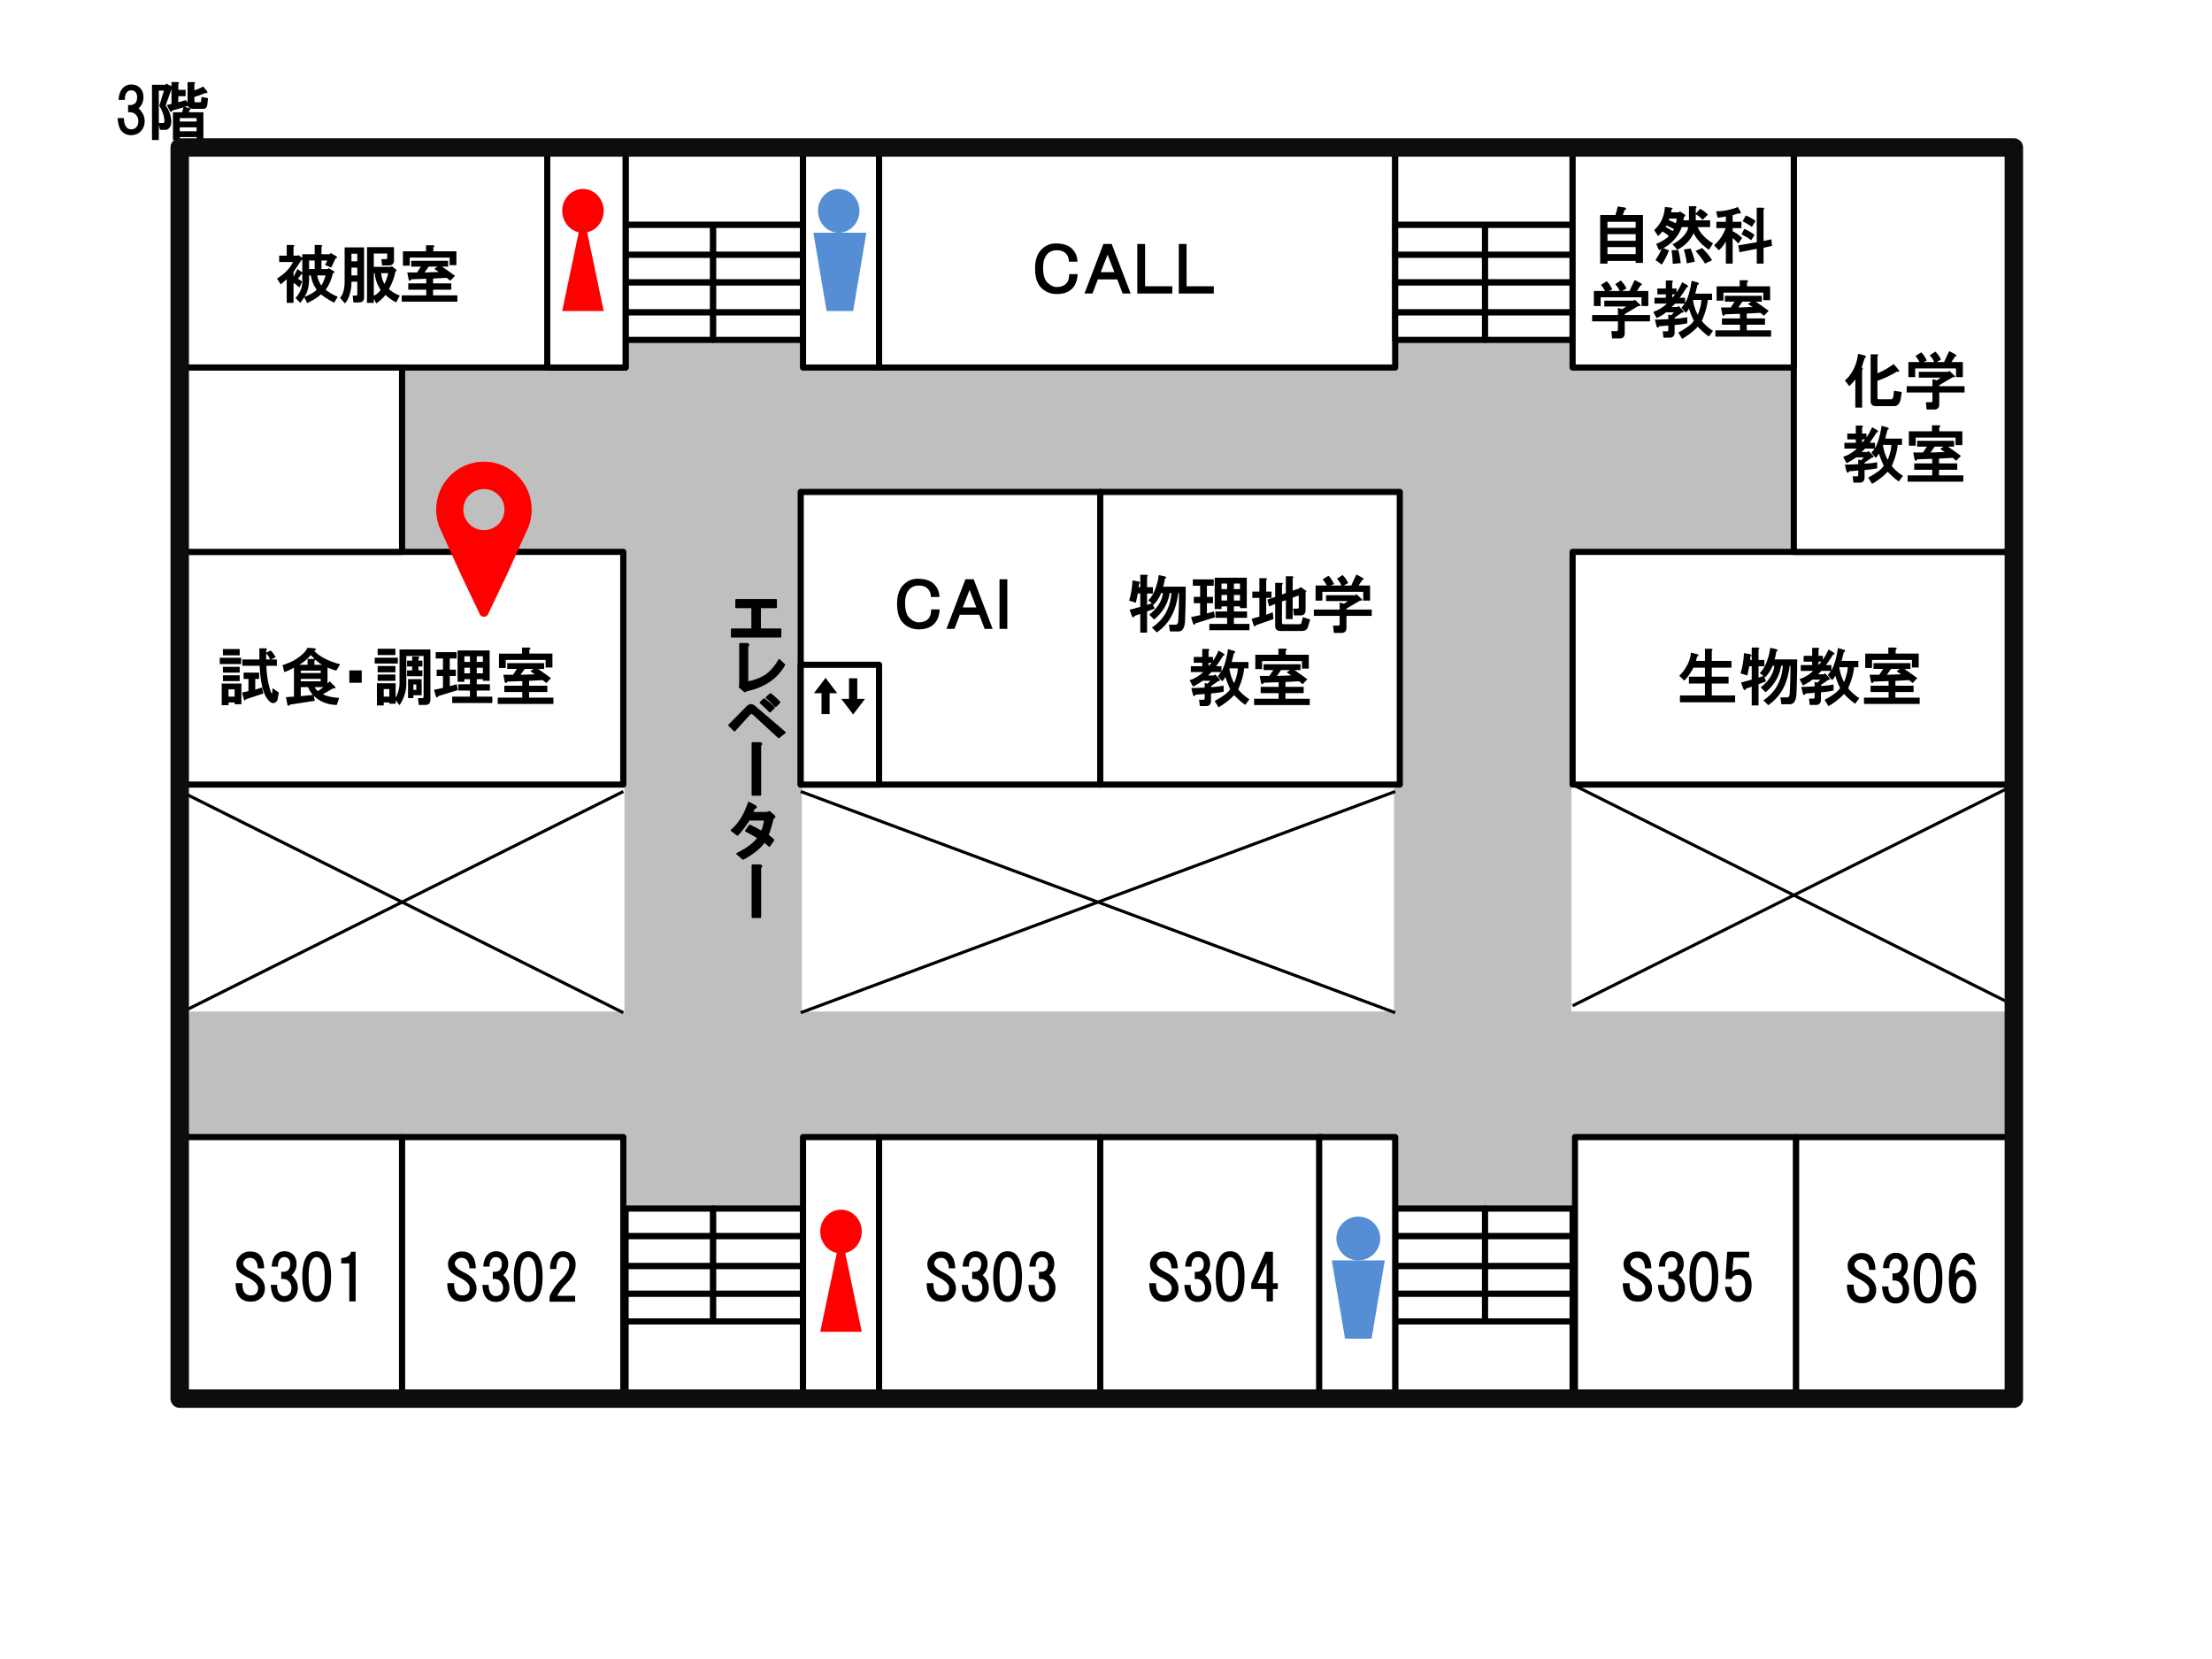 <svg xmlns="http://www.w3.org/2000/svg" width="960" height="720" viewBox="0 0 720 540"><path fill="#fff" fill-rule="evenodd" d="M0 540h720V0H0Z"/><path fill="#bfbfbf" fill-rule="evenodd" d="M58.5 369.75h599.251v-40.5H58.5Z" data-name="P"/><path fill="#bfbfbf" fill-rule="evenodd" d="M203.25 393H261V98.25h-57.75Zm250.502 9.75h57.75V98.25h-57.75Z" data-name="P"/><g data-name="P"><path fill="#fff" fill-rule="evenodd" d="M58.875 455.625h72v-85.5h-72Z"/><path fill="none" stroke="#000" stroke-linejoin="round" stroke-width="2.002" d="M58.875 455.625h72v-85.5h-72Z"/></g><g data-name="P"><path fill="#fff" fill-rule="evenodd" d="M130.88 455.625h72v-85.5h-72Z"/><path fill="none" stroke="#000" stroke-linejoin="round" stroke-width="2.002" d="M130.88 455.625h72v-85.5h-72Z"/></g><g data-name="P"><path fill="#fff" fill-rule="evenodd" d="M286.13 455.625h72v-85.5h-72Z"/><path fill="none" stroke="#000" stroke-linejoin="round" stroke-width="2.002" d="M286.13 455.625h72v-85.5h-72Z"/></g><g data-name="P"><path fill="#fff" fill-rule="evenodd" d="M358.13 455.625h72v-85.5h-72Z"/><path fill="none" stroke="#000" stroke-linejoin="round" stroke-width="2.002" d="M358.13 455.625h72v-85.5h-72Z"/></g><g data-name="P"><path fill="#fff" fill-rule="evenodd" d="M512.63 455.625h72v-85.5h-72Z"/><path fill="none" stroke="#000" stroke-linejoin="round" stroke-width="2.002" d="M512.63 455.625h72v-85.5h-72Z"/></g><g data-name="P"><path fill="#fff" fill-rule="evenodd" d="M584.63 455.625h72v-85.5h-72Z"/><path fill="none" stroke="#000" stroke-linejoin="round" stroke-width="2.002" d="M584.63 455.625h72v-85.5h-72Z"/></g><path fill="#bfbfbf" fill-rule="evenodd" d="M58.5 179.248h527.251v-60H58.5Z" data-name="P"/><g data-name="P"><path fill="#fff" fill-rule="evenodd" d="M58.875 255.38h144v-75.75h-144Z"/><path fill="none" stroke="#000" stroke-linejoin="round" stroke-width="2.002" d="M58.875 255.38h144v-75.75h-144Z"/></g><g data-name="P"><path fill="#fff" fill-rule="evenodd" d="M511.881 255.38h144v-75.75h-144Z"/><path fill="none" stroke="#000" stroke-linejoin="round" stroke-width="2.002" d="M511.881 255.38h144v-75.75h-144Z"/></g><g data-name="P"><path fill="#fff" fill-rule="evenodd" d="M260.63 255.38h97.5v-95.25h-97.5Z"/><path fill="none" stroke="#000" stroke-linejoin="round" stroke-width="2.002" d="M260.63 255.38h97.5v-95.25h-97.5Z"/></g><g data-name="P"><path fill="#fff" fill-rule="evenodd" d="M58.875 119.63h144.75v-72H58.875Z"/><path fill="none" stroke="#000" stroke-linejoin="round" stroke-width="2.002" d="M58.875 119.63h144.75v-72H58.875Z"/></g><g data-name="P"><path fill="#fff" fill-rule="evenodd" d="M286.13 119.63h168v-72h-168Z"/><path fill="none" stroke="#000" stroke-linejoin="round" stroke-width="2.002" d="M286.13 119.63h168v-72h-168Z"/></g><g data-name="P"><path fill="#fff" fill-rule="evenodd" d="M583.88 179.63h72v-132h-72Z"/><path fill="none" stroke="#000" stroke-linejoin="round" stroke-width="2.002" d="M583.88 179.63h72v-132h-72Z"/></g><g data-name="P"><path fill="#fff" fill-rule="evenodd" d="M203.63 402.38h28.5v-9h-28.5Z"/><path fill="none" stroke="#000" stroke-linejoin="round" stroke-width="2.002" d="M203.63 402.38h28.5v-9h-28.5Z"/></g><g data-name="P"><path fill="#fff" fill-rule="evenodd" d="M203.63 412.13h28.5v-9.75h-28.5Z"/><path fill="none" stroke="#000" stroke-linejoin="round" stroke-width="2.002" d="M203.63 412.13h28.5v-9.75h-28.5Z"/></g><g data-name="P"><path fill="#fff" fill-rule="evenodd" d="M203.63 421.13h28.5v-9h-28.5Z"/><path fill="none" stroke="#000" stroke-linejoin="round" stroke-width="2.002" d="M203.63 421.13h28.5v-9h-28.5Z"/></g><g data-name="P"><path fill="#fff" fill-rule="evenodd" d="M203.63 430.13h28.5v-9h-28.5Z"/><path fill="none" stroke="#000" stroke-linejoin="round" stroke-width="2.002" d="M203.63 430.13h28.5v-9h-28.5Z"/></g><g data-name="P"><path fill="#fff" fill-rule="evenodd" d="M232.13 402.38h29.25v-9h-29.25Z"/><path fill="none" stroke="#000" stroke-linejoin="round" stroke-width="2.002" d="M232.13 402.38h29.25v-9h-29.25Z"/></g><g data-name="P"><path fill="#fff" fill-rule="evenodd" d="M232.13 412.13h29.25v-9.75h-29.25Z"/><path fill="none" stroke="#000" stroke-linejoin="round" stroke-width="2.002" d="M232.13 412.13h29.25v-9.75h-29.25Z"/></g><g data-name="P"><path fill="#fff" fill-rule="evenodd" d="M232.13 421.13h29.25v-9h-29.25Z"/><path fill="none" stroke="#000" stroke-linejoin="round" stroke-width="2.002" d="M232.13 421.13h29.25v-9h-29.25Z"/></g><g data-name="P"><path fill="#fff" fill-rule="evenodd" d="M232.13 430.13h29.25v-9h-29.25Z"/><path fill="none" stroke="#000" stroke-linejoin="round" stroke-width="2.002" d="M232.13 430.13h29.25v-9h-29.25Z"/></g><g data-name="P"><path fill="#fff" fill-rule="evenodd" d="M203.63 455.625h57.75v-25.5h-57.75Z"/><path fill="none" stroke="#000" stroke-linejoin="round" stroke-width="2.002" d="M203.63 455.625h57.75v-25.5h-57.75Z"/></g><g data-name="P"><path fill="#fff" fill-rule="evenodd" d="M454.13 402.38h29.25v-9h-29.25Z"/><path fill="none" stroke="#000" stroke-linejoin="round" stroke-width="2.002" d="M454.13 402.38h29.25v-9h-29.25Z"/></g><g data-name="P"><path fill="#fff" fill-rule="evenodd" d="M454.13 412.13h29.25v-9.75h-29.25Z"/><path fill="none" stroke="#000" stroke-linejoin="round" stroke-width="2.002" d="M454.13 412.13h29.25v-9.75h-29.25Z"/></g><g data-name="P"><path fill="#fff" fill-rule="evenodd" d="M454.13 421.13h29.25v-9h-29.25Z"/><path fill="none" stroke="#000" stroke-linejoin="round" stroke-width="2.002" d="M454.13 421.13h29.25v-9h-29.25Z"/></g><g data-name="P"><path fill="#fff" fill-rule="evenodd" d="M454.13 430.13h29.25v-9h-29.25Z"/><path fill="none" stroke="#000" stroke-linejoin="round" stroke-width="2.002" d="M454.13 430.13h29.25v-9h-29.25Z"/></g><g data-name="P"><path fill="#fff" fill-rule="evenodd" d="M483.381 402.38h28.5v-9h-28.5Z"/><path fill="none" stroke="#000" stroke-linejoin="round" stroke-width="2.002" d="M483.381 402.38h28.5v-9h-28.5Z"/></g><g data-name="P"><path fill="#fff" fill-rule="evenodd" d="M483.381 412.13h28.5v-9.75h-28.5Z"/><path fill="none" stroke="#000" stroke-linejoin="round" stroke-width="2.002" d="M483.381 412.13h28.5v-9.75h-28.5Z"/></g><g data-name="P"><path fill="#fff" fill-rule="evenodd" d="M483.381 421.13h28.5v-9h-28.5Z"/><path fill="none" stroke="#000" stroke-linejoin="round" stroke-width="2.002" d="M483.381 421.13h28.5v-9h-28.5Z"/></g><g data-name="P"><path fill="#fff" fill-rule="evenodd" d="M483.381 430.13h28.5v-9h-28.5Z"/><path fill="none" stroke="#000" stroke-linejoin="round" stroke-width="2.002" d="M483.381 430.13h28.5v-9h-28.5Z"/></g><g data-name="P"><path fill="#fff" fill-rule="evenodd" d="M454.13 455.625h57.75v-25.5h-57.75Z"/><path fill="none" stroke="#000" stroke-linejoin="round" stroke-width="2.002" d="M454.13 455.625h57.75v-25.5h-57.75Z"/></g><g data-name="P"><path fill="#fff" fill-rule="evenodd" d="M203.63 110.63h28.5v-9h-28.5Z"/><path fill="none" stroke="#000" stroke-linejoin="round" stroke-width="2.002" d="M203.63 110.63h28.5v-9h-28.5Z"/></g><g data-name="P"><path fill="#fff" fill-rule="evenodd" d="M203.63 101.63h28.5v-9.75h-28.5Z"/><path fill="none" stroke="#000" stroke-linejoin="round" stroke-width="2.002" d="M203.63 101.63h28.5v-9.75h-28.5Z"/></g><g data-name="P"><path fill="#fff" fill-rule="evenodd" d="M203.63 91.882h28.5v-9h-28.5Z"/><path fill="none" stroke="#000" stroke-linejoin="round" stroke-width="2.002" d="M203.63 91.882h28.5v-9h-28.5Z"/></g><g data-name="P"><path fill="#fff" fill-rule="evenodd" d="M203.63 82.882h28.5v-9.75h-28.5Z"/><path fill="none" stroke="#000" stroke-linejoin="round" stroke-width="2.002" d="M203.63 82.882h28.5v-9.75h-28.5Z"/></g><g data-name="P"><path fill="#fff" fill-rule="evenodd" d="M232.13 110.63h29.25v-9h-29.25Z"/><path fill="none" stroke="#000" stroke-linejoin="round" stroke-width="2.002" d="M232.13 110.63h29.25v-9h-29.25Z"/></g><g data-name="P"><path fill="#fff" fill-rule="evenodd" d="M232.13 101.63h29.25v-9.75h-29.25Z"/><path fill="none" stroke="#000" stroke-linejoin="round" stroke-width="2.002" d="M232.13 101.63h29.25v-9.75h-29.25Z"/></g><g data-name="P"><path fill="#fff" fill-rule="evenodd" d="M232.13 91.882h29.25v-9h-29.25Z"/><path fill="none" stroke="#000" stroke-linejoin="round" stroke-width="2.002" d="M232.13 91.882h29.25v-9h-29.25Z"/></g><g data-name="P"><path fill="#fff" fill-rule="evenodd" d="M232.13 82.882h29.25v-9.75h-29.25Z"/><path fill="none" stroke="#000" stroke-linejoin="round" stroke-width="2.002" d="M232.13 82.882h29.25v-9.75h-29.25Z"/></g><g data-name="P"><path fill="#fff" fill-rule="evenodd" d="M203.63 73.13h57.75v-25.5h-57.75Z"/><path fill="none" stroke="#000" stroke-linejoin="round" stroke-width="2.002" d="M203.63 73.13h57.75v-25.5h-57.75Z"/></g><g data-name="P"><path fill="#fff" fill-rule="evenodd" d="M454.13 110.63h29.25v-9h-29.25Z"/><path fill="none" stroke="#000" stroke-linejoin="round" stroke-width="2.002" d="M454.13 110.63h29.25v-9h-29.25Z"/></g><g data-name="P"><path fill="#fff" fill-rule="evenodd" d="M454.13 101.63h29.25v-9.75h-29.25Z"/><path fill="none" stroke="#000" stroke-linejoin="round" stroke-width="2.002" d="M454.13 101.63h29.25v-9.75h-29.25Z"/></g><g data-name="P"><path fill="#fff" fill-rule="evenodd" d="M454.13 91.882h29.25v-9h-29.25Z"/><path fill="none" stroke="#000" stroke-linejoin="round" stroke-width="2.002" d="M454.13 91.882h29.25v-9h-29.25Z"/></g><g data-name="P"><path fill="#fff" fill-rule="evenodd" d="M454.13 82.882h29.25v-9.75h-29.25Z"/><path fill="none" stroke="#000" stroke-linejoin="round" stroke-width="2.002" d="M454.13 82.882h29.25v-9.75h-29.25Z"/></g><g data-name="P"><path fill="#fff" fill-rule="evenodd" d="M483.381 110.63h28.5v-9h-28.5Z"/><path fill="none" stroke="#000" stroke-linejoin="round" stroke-width="2.002" d="M483.381 110.63h28.5v-9h-28.5Z"/></g><g data-name="P"><path fill="#fff" fill-rule="evenodd" d="M483.381 101.63h28.5v-9.75h-28.5Z"/><path fill="none" stroke="#000" stroke-linejoin="round" stroke-width="2.002" d="M483.381 101.63h28.5v-9.75h-28.5Z"/></g><g data-name="P"><path fill="#fff" fill-rule="evenodd" d="M483.381 91.882h28.5v-9h-28.5Z"/><path fill="none" stroke="#000" stroke-linejoin="round" stroke-width="2.002" d="M483.381 91.882h28.5v-9h-28.5Z"/></g><g data-name="P"><path fill="#fff" fill-rule="evenodd" d="M483.381 82.882h28.5v-9.75h-28.5Z"/><path fill="none" stroke="#000" stroke-linejoin="round" stroke-width="2.002" d="M483.381 82.882h28.5v-9.75h-28.5Z"/></g><g data-name="P"><path fill="#fff" fill-rule="evenodd" d="M454.13 73.13h57.75v-25.5h-57.75Z"/><path fill="none" stroke="#000" stroke-linejoin="round" stroke-width="2.002" d="M454.13 73.13h57.75v-25.5h-57.75Z"/></g><g data-name="P"><path fill="#fff" fill-rule="evenodd" d="M511.881 119.63h72v-72h-72Z"/><path fill="none" stroke="#000" stroke-linejoin="round" stroke-width="2.002" d="M511.881 119.63h72v-72h-72Z"/></g><g data-name="P"><path fill="#fff" fill-rule="evenodd" d="M261.38 119.63h24.75v-72h-24.75Z"/><path fill="none" stroke="#000" stroke-linejoin="round" stroke-width="2.002" d="M261.38 119.63h24.75v-72h-24.75Z"/></g><g data-name="P"><path fill="#fff" fill-rule="evenodd" d="M261.38 455.625h24.75v-85.5h-24.75Z"/><path fill="none" stroke="#000" stroke-linejoin="round" stroke-width="2.002" d="M261.38 455.625h24.75v-85.5h-24.75Z"/></g><g data-name="P"><path fill="#fff" fill-rule="evenodd" d="M429.381 455.625h24.75v-85.5h-24.75Z"/><path fill="none" stroke="#000" stroke-linejoin="round" stroke-width="2.002" d="M429.381 455.625h24.75v-85.5h-24.75Z"/></g><g data-name="P"><path fill="#fff" fill-rule="evenodd" d="M260.63 255.38h25.5v-39h-25.5Z"/><path fill="none" stroke="#000" stroke-linejoin="round" stroke-width="2.002" d="M260.63 255.38h25.5v-39h-25.5Z"/></g><g data-name="P"><path fill="#fff" fill-rule="evenodd" d="M178.13 119.63h25.5v-72h-25.5Z"/><path fill="none" stroke="#000" stroke-linejoin="round" stroke-width="2.002" d="M178.13 119.63h25.5v-72h-25.5Z"/></g><g data-name="P"><path fill="#fff" fill-rule="evenodd" d="M58.875 179.63h72v-60h-72Z"/><path fill="none" stroke="#000" stroke-linejoin="round" stroke-width="2.002" d="M58.875 179.63h72v-60h-72Z"/></g><g data-name="P"><path fill="#fff" fill-rule="evenodd" d="M358.13 255.38h97.5v-95.25h-97.5Z"/><path fill="none" stroke="#000" stroke-linejoin="round" stroke-width="2.002" d="M358.13 255.38h97.5v-95.25h-97.5Z"/></g><path d="M45.102 35.274q1.983 1.823 1.983 4.126 0 2.06-1.348 3.41-1.19 1.187-3.093 1.187-1.744 0-2.934-1.187-1.19-1.192-1.427-4.364h2.062q-.002 2.14.951 3.094.555.552 1.428.554.951 0 1.586-.633.714-.718.713-2.061c0-.85-.29-1.562-.872-2.144q-.735-.734-1.982-.734-.23 0-.476.021v-2.377q.296.028.555.029 2.378 0 2.379-2.569 0-1.109-.635-1.744-.477-.475-1.268-.475-.794 0-1.269.475-.803.804-.803 2.33 0 .137.01.288H38.6q.158-2.621 1.427-3.888 1.11-1.11 2.697-1.108c1.162-.004 2.114.37 2.854 1.108q1.11 1.11 1.11 3.014 0 2.223-1.586 3.648m8.258-5.777h-1.665v10.536H53.2q.158 0 .238-.159.08-.157.08-.554 0-.556-.238-1.582-.397-1.51-1.428-3.328zm4.679-2.148v1.9h2.379v2.06h-2.38v1.983l2.539-.716.475.874v-6.734h1.903q.575.05.576.266 0 .151-.258.367v2.061c1.268-.42 2.22-.845 2.854-1.266l1.11 1.346q.279.376.278.575 0 .237-.396.237-.12 0-.278-.021-1.507.634-3.568 1.27v1.187a.7.7 0 0 0 .079.316q-.001.08.08.159.077.08.237.079h1.428a.3.3 0 0 0 .069.01q.257 0 .327-.564l.08-1.187 2.14.395-.238 2.22q-.237 1.267-1.348 1.266H62.4a1.8 1.8 0 0 1-.713-.317 1.45 1.45 0 0 1-.476-.636l-1.19.316 1.428.32c.21.05.37.159.475.317a.34.34 0 0 1 0 .317q-.078.16-.316.158l-.16.636h4.759v8.799h-2.22v-.712h-5.473v.95h-2.22v-9.037h3.014l.396-1.586-3.648 1.029q-.139.465-.347.464-.257 0-.605-.701l-.793-1.583 1.507-.32v-4.831l-1.903 5.313q.396.555.714 1.111.95 1.661 1.11 3.802.01.159.01.306c0 .907-.215 1.594-.645 2.072a1.51 1.51 0 0 1-1.268.633H52.09l-.396-1.586v4.913h-2.22V27.594h4.44l.158-.396 1.745.867v-1.349h1.904q.573.05.574.266 0 .151-.257.367m.475 11.097v1.105h5.472v-1.105zm0 3.008v1.273h5.472v-1.273z" data-name="P"/><path fill="none" stroke="#000" stroke-linejoin="round" stroke-width="1.001" d="m58.875 257.63 144.005 72m-144.005 0 144.005-72m57.75 0 193.5 72m-193.5 0 193.5-72m57.751-2.25 144 72m-144 0 144-72" data-name="P"/><path fill="none" stroke="#0d0d0d" stroke-linejoin="round" stroke-width="6.005" d="M58.5 455.25h597V48h-597Z" data-name="P"/><path d="M83.913 412.83q-.08-1.904-.952-2.775-.635-.634-1.586-.634-1.031 0-1.586.555-.635.635-.634 1.269-.002 1.506 3.013 2.934 4.043 1.981 4.044 5.155 0 1.902-1.11 3.013-1.349 1.348-3.49 1.348-2.379 0-3.647-1.507-1.269-1.505-1.269-4.52h2.22q-.079 3.965 2.697 3.965 2.378 0 2.379-2.458-.001-1.666-3.251-3.331-2.064-1.031-2.855-1.824-.952-.952-.952-2.617 0-1.507 1.269-2.775 1.269-1.27 3.251-1.27t3.093 1.111q1.349 1.348 1.427 4.362zm11.027 2.221q1.983 1.823 1.983 4.124 0 2.061-1.348 3.41-1.19 1.189-3.093 1.19-1.744 0-2.934-1.19t-1.427-4.362h2.062q0 2.142.951 3.093.555.554 1.428.555.951 0 1.586-.634.713-.714.713-2.062 0-1.27-.872-2.141-.735-.735-1.982-.734-.229 0-.476.02v-2.38q.296.03.555.03 2.378 0 2.379-2.567 0-1.11-.634-1.744-.477-.476-1.27-.476-.792-.001-1.268.476-.803.803-.803 2.33 0 .136.01.287h-2.062q.158-2.618 1.427-3.886 1.11-1.11 2.697-1.11 1.744 0 2.854 1.11t1.11 3.013q0 2.22-1.585 3.648m10.835-6.741q1.981 1.983 1.983 7.217-.001 5.234-1.983 7.217-1.031 1.03-2.696 1.03t-2.697-1.03q-1.982-1.984-1.982-7.217 0-5.235 1.982-7.216 1.03-1.032 2.697-1.031 1.665-.001 2.696 1.03m-4.044 1.507q-1.27 1.27-1.27 5.71t1.27 5.71q.633.634 1.348.634.713 0 1.348-.634 1.268-1.27 1.269-5.71 0-4.441-1.269-5.71-.635-.634-1.348-.634-.714-.001-1.348.634m14.02-2.379v16.178h-2.062v-12.371h-2.617V409.5q2.854-.16 3.172-2.062zm37.056 5.392q-.08-1.904-.951-2.775-.635-.634-1.586-.634-1.031 0-1.587.555-.634.635-.634 1.269 0 1.506 3.014 2.934 4.043 1.981 4.044 5.155 0 1.902-1.11 3.013-1.349 1.348-3.49 1.348-2.379 0-3.648-1.507-1.268-1.505-1.268-4.52h2.22q-.08 3.965 2.697 3.965 2.378 0 2.378-2.458 0-1.666-3.25-3.331-2.064-1.031-2.856-1.824-.951-.952-.951-2.617 0-1.507 1.268-2.775 1.269-1.27 3.252-1.27t3.093 1.111q1.347 1.348 1.427 4.362zm11.01 2.221q1.982 1.823 1.983 4.124 0 2.061-1.348 3.41-1.19 1.189-3.093 1.19-1.745 0-2.934-1.19t-1.428-4.362h2.062q0 2.142.952 3.093.555.554 1.427.555.952 0 1.586-.634.714-.714.714-2.062 0-1.27-.872-2.141-.734-.735-1.983-.734-.228 0-.475.02v-2.38q.296.03.555.03 2.377 0 2.379-2.567 0-1.11-.635-1.744-.476-.476-1.269-.476-.793-.001-1.268.476-.804.803-.803 2.33 0 .136.01.287h-2.062q.157-2.618 1.427-3.886 1.11-1.11 2.696-1.11 1.745 0 2.855 1.11t1.11 3.013q0 2.22-1.586 3.648m10.81-6.741q1.982 1.983 1.983 7.217 0 5.234-1.983 7.217-1.031 1.03-2.696 1.03t-2.696-1.03q-1.983-1.984-1.983-7.217 0-5.235 1.983-7.216 1.03-1.032 2.696-1.031 1.666-.001 2.696 1.03m-4.044 1.507q-1.269 1.27-1.269 5.71t1.27 5.71q.632.634 1.347.634.714 0 1.348-.634 1.269-1.27 1.27-5.71-.002-4.441-1.27-5.71-.635-.634-1.348-.634-.714-.001-1.348.634m15.509-1.427q1.268 1.268 1.269 3.172-.001 3.172-2.855 6.027-2.063 2.061-3.093 4.203h5.79v1.903h-8.327v-1.745q1.346-3.014 3.885-5.55 2.537-2.538 2.538-4.759 0-1.269-.635-1.903-.554-.555-1.427-.555-2.062 0-2.141 3.885h-2.062q0-3.092 1.666-4.757 1.03-1.032 2.537-1.031 1.745 0 2.855 1.11m122.747 4.44q-.08-1.904-.951-2.775-.635-.634-1.586-.634-1.031 0-1.586.555-.635.635-.634 1.269-.002 1.506 3.013 2.934 4.043 1.981 4.044 5.155 0 1.902-1.11 3.013-1.349 1.348-3.49 1.348-2.379 0-3.647-1.507-1.27-1.505-1.27-4.52h2.221q-.08 3.965 2.697 3.965 2.378 0 2.379-2.458-.001-1.666-3.251-3.331-2.063-1.031-2.856-1.824-.951-.952-.951-2.617 0-1.507 1.269-2.775 1.269-1.27 3.251-1.27t3.093 1.111q1.348 1.348 1.427 4.362zm11.007 2.221q1.982 1.823 1.983 4.124-.001 2.061-1.349 3.41-1.189 1.189-3.092 1.19-1.744 0-2.935-1.19-1.189-1.19-1.427-4.362h2.062q0 2.142.951 3.093.555.554 1.428.555.951 0 1.586-.634.714-.714.714-2.062 0-1.27-.873-2.141-.734-.735-1.982-.734-.228 0-.476.02v-2.38q.297.03.555.03 2.379 0 2.38-2.567-.001-1.11-.635-1.744-.476-.476-1.269-.476-.793-.001-1.269.476-.803.803-.803 2.33 0 .136.01.287h-2.062q.158-2.618 1.428-3.886 1.11-1.11 2.696-1.11 1.745 0 2.855 1.11t1.11 3.013q0 2.22-1.586 3.648m10.813-6.741q1.982 1.983 1.983 7.217 0 5.234-1.982 7.217-1.032 1.03-2.696 1.03-1.666 0-2.697-1.03-1.983-1.984-1.982-7.217-.001-5.235 1.982-7.216 1.03-1.032 2.697-1.031 1.665-.001 2.696 1.03m-4.044 1.507q-1.268 1.27-1.268 5.71-.001 4.44 1.268 5.71.635.634 1.349.634.713 0 1.348-.634 1.267-1.27 1.268-5.71 0-4.441-1.268-5.71-.636-.634-1.348-.634-.715-.001-1.349.634m14.949 5.234q1.983 1.823 1.983 4.124 0 2.061-1.348 3.41-1.19 1.189-3.093 1.19-1.744 0-2.934-1.19t-1.427-4.362h2.061q0 2.142.952 3.093.555.554 1.428.555.951 0 1.586-.634.713-.714.713-2.062 0-1.27-.872-2.141-.734-.735-1.982-.734-.23 0-.476.02v-2.38q.296.03.555.03 2.378 0 2.379-2.567 0-1.11-.635-1.744-.476-.476-1.268-.476-.794-.001-1.27.476-.802.803-.802 2.33 0 .136.01.287h-2.062q.157-2.618 1.427-3.886 1.11-1.11 2.697-1.11 1.743 0 2.854 1.11t1.11 3.013q0 2.22-1.586 3.648m39.725-2.221q-.08-1.904-.953-2.775-.632-.634-1.586-.634-1.03 0-1.587.555-.632.635-.633 1.269 0 1.506 3.015 2.934 4.042 1.981 4.043 5.155 0 1.902-1.112 3.013-1.348 1.348-3.489 1.348-2.379 0-3.648-1.507-1.269-1.505-1.27-4.52h2.224q-.08 3.965 2.694 3.965 2.38 0 2.381-2.458-.004-1.666-3.252-3.331-2.064-1.031-2.856-1.824-.95-.952-.95-2.617c-.003-1.004.422-1.93 1.267-2.775.845-.847 1.932-1.27 3.252-1.27q1.983 0 3.093 1.111 1.348 1.348 1.428 4.362zm11.007 2.221q1.981 1.823 1.982 4.124-.002 2.061-1.349 3.41c-.795.792-1.823 1.19-3.093 1.19q-1.743 0-2.935-1.19-1.188-1.19-1.425-4.362h2.061q0 2.142.95 3.093c.37.369.849.555 1.428.555q.955 0 1.586-.634.714-.714.716-2.062c-.003-.847-.291-1.56-.874-2.141q-.735-.735-1.982-.734a6 6 0 0 0-.475.02v-2.38q.297.03.554.03 2.38 0 2.378-2.567.002-1.11-.633-1.744-.478-.476-1.27-.476-.792-.001-1.27.476-.803.803-.802 2.33 0 .136.01.287h-2.06q.155-2.618 1.428-3.886 1.106-1.11 2.694-1.11 1.744 0 2.856 1.11 1.108 1.11 1.108 3.013-.001 2.22-1.583 3.648m10.813-6.741q1.981 1.983 1.982 7.217-.001 5.234-1.982 7.217c-.69.686-1.586 1.03-2.698 1.03q-1.665 0-2.694-1.03-1.986-1.984-1.985-7.217 0-5.235 1.985-7.216c.684-.688 1.586-1.031 2.694-1.031q1.668-.001 2.698 1.03m-4.047 1.507q-1.267 1.27-1.266 5.71-.003 4.44 1.266 5.71.638.634 1.35.634.711 0 1.348-.634 1.27-1.27 1.27-5.71-.003-4.441-1.27-5.71-.636-.634-1.349-.634-.711-.001-1.349.634m16.856 7.851v1.904h-1.586v4.044h-2.06v-4.044h-4.997v-1.825l4.597-10.309h2.46v10.23zm-3.647 0v-6.582l-2.935 6.582zm123.166-4.838q-.08-1.904-.954-2.775-.631-.634-1.586-.634-1.03 0-1.586.555-.632.635-.633 1.269-.001 1.506 3.014 2.934 4.042 1.981 4.043 5.155 0 1.902-1.111 3.013-1.349 1.348-3.49 1.348-2.38 0-3.647-1.507-1.269-1.505-1.27-4.52h2.223q-.08 3.965 2.694 3.965 2.381 0 2.382-2.458-.005-1.666-3.252-3.331c-1.378-.688-2.327-1.295-2.856-1.824q-.95-.952-.95-2.617c-.004-1.004.421-1.93 1.266-2.775q1.27-1.27 3.252-1.27 1.984 0 3.094 1.111 1.348 1.348 1.428 4.362zm11.028 2.221q1.981 1.823 1.982 4.124c-.003 1.374-.45 2.511-1.349 3.41-.795.792-1.823 1.19-3.093 1.19q-1.743 0-2.935-1.19-1.188-1.19-1.425-4.362h2.061q0 2.142.95 3.093c.37.369.849.555 1.428.555q.955 0 1.586-.634.714-.714.716-2.062c-.003-.847-.291-1.56-.874-2.141q-.735-.735-1.982-.734a6 6 0 0 0-.475.02v-2.38q.296.03.554.03 2.379 0 2.378-2.567.002-1.11-.633-1.744-.478-.476-1.27-.476-.792-.001-1.27.476-.803.803-.802 2.33 0 .136.01.287h-2.06q.155-2.618 1.428-3.886 1.106-1.11 2.694-1.11 1.744 0 2.856 1.11 1.108 1.11 1.108 3.013-.001 2.22-1.583 3.648m10.835-6.741q1.981 1.983 1.982 7.217-.001 5.234-1.982 7.217-1.033 1.03-2.698 1.03c-1.112 0-2.007-.343-2.694-1.03q-1.986-1.984-1.986-7.217 0-5.235 1.986-7.216c.683-.688 1.586-1.031 2.694-1.031q1.666-.001 2.698 1.03m-4.047 1.507q-1.267 1.27-1.266 5.71-.005 4.44 1.266 5.71.637.634 1.349.634t1.349-.634q1.269-1.27 1.27-5.71-.004-4.441-1.27-5.71-.637-.634-1.349-.634-.712-.001-1.349.634m8.392 6.503.554-8.882h7.137v1.903h-5.076l-.395 4.52q1.032-.793 2.377-.793 1.429 0 2.54 1.11c.895.899 1.349 2.274 1.349 4.125-.004 1.955-.45 3.383-1.35 4.282q-1.19 1.189-3.014 1.19-1.665 0-2.694-1.031-1.274-1.27-1.586-3.886h2.061q.155 1.744.95 2.537.475.476 1.27.476a2.06 2.06 0 0 0 1.507-.634q.792-.794.791-2.934 0-1.904-.791-2.697-.637-.634-1.587-.634c-.95 0-1.64.45-2.06 1.348zm46.741-2.99q-.08-1.904-.953-2.775-.632-.634-1.586-.634-1.031 0-1.587.555-.632.635-.633 1.269 0 1.506 3.014 2.934 4.043 1.981 4.044 5.155 0 1.903-1.112 3.013-1.348 1.348-3.49 1.348-2.378 0-3.647-1.507t-1.27-4.52h2.224q-.08 3.965 2.694 3.965 2.38 0 2.381-2.458-.004-1.665-3.252-3.331-2.064-1.031-2.856-1.824-.95-.952-.95-2.617c-.003-1.004.422-1.93 1.267-2.775.845-.847 1.932-1.27 3.252-1.27q1.983 0 3.093 1.111 1.348 1.348 1.428 4.362zm11.029 2.221q1.981 1.823 1.982 4.124c-.004 1.374-.45 2.511-1.349 3.41q-1.19 1.189-3.094 1.19-1.742 0-2.935-1.19-1.187-1.19-1.424-4.362h2.06q0 2.142.95 3.093c.371.369.85.555 1.429.555q.954 0 1.586-.634.714-.714.716-2.062c-.004-.847-.292-1.56-.874-2.141q-.735-.735-1.982-.734a6 6 0 0 0-.475.02v-2.38q.296.03.554.03 2.378 0 2.377-2.567c0-.74-.208-1.321-.633-1.744-.32-.318-.74-.476-1.27-.476q-.791-.001-1.27.476-.802.803-.801 2.33 0 .136.01.287h-2.06q.155-2.618 1.427-3.886 1.108-1.11 2.695-1.11 1.743 0 2.856 1.11 1.107 1.11 1.108 3.013-.002 2.22-1.583 3.648m10.834-6.741q1.981 1.983 1.982 7.217t-1.982 7.217c-.69.686-1.586 1.03-2.697 1.03q-1.666 0-2.695-1.03-1.985-1.984-1.985-7.217 0-5.235 1.985-7.216c.684-.688 1.587-1.031 2.695-1.031q1.666-.001 2.697 1.03m-4.046 1.507q-1.268 1.27-1.267 5.71-.003 4.44 1.267 5.71.636.633 1.349.634.712 0 1.348-.634 1.27-1.27 1.27-5.71-.003-4.441-1.27-5.71-.637-.634-1.348-.634-.712-.001-1.35.634m11.324 5.71q-.792.793-.791 2.776 0 1.981.791 2.775.637.634 1.35.635.712 0 1.348-.635.951-.952.953-2.775-.004-1.825-.953-2.776c-.424-.424-.87-.634-1.349-.634q-.712 0-1.349.634m3.968-7.296c.737.74 1.216 1.718 1.428 2.934h-2.065q-.237-.872-.712-1.348a1.62 1.62 0 0 0-1.19-.476q-.714 0-1.267.555-1.111 1.11-1.27 4.362c.738-.953 1.587-1.427 2.536-1.427q1.586-.001 2.777 1.19 1.507 1.505 1.508 4.282-.001 2.775-1.508 4.282c-.795.792-1.744 1.19-2.856 1.19q-1.663 0-2.852-1.19-1.667-1.666-1.666-6.662c-.003-3.701.608-6.159 1.824-7.375q1.267-1.268 2.853-1.268 1.505 0 2.46.951M95.543 80.37v2.85h1.345l.158-.238 1.346.95v-1.187h4.036v-3.007h1.899q.573.049.574.266 0 .15-.258.367v2.374h2.69l.317-.396 1.741 1.029q.316.237.317.4c-.001.154-.158.262-.475.316l-1.424 3.01-1.979-.873.712-1.429h-1.899v2.777h2.058l.237-.316 1.504.87q.395.238.395.475 0 .236-.474.317-.16.713-.396 1.424c-.529 1.637-1.187 2.953-1.979 3.957a16.4 16.4 0 0 0 3.957 2.295l-1.187 1.9a22.6 22.6 0 0 1-4.273-2.691q-1.425 1.343-4.51 2.849l-.95-1.9a54 54 0 0 1-1.266 1.82l-1.583-1.582q2.215-2.38 2.216-5.227v-2.69q-.239.157-.475.395l-.95 1.266.317.159q.632.395 1.029.79l-.871 1.9a10.6 10.6 0 0 0-1.899-1.503v6.492h-2.216V90.9a67 67 0 0 1-1.978 1.662l-1.187-1.899a16 16 0 0 0 1.503-1.029q2.453-1.821 3.72-4.356h-4.511V83.22h2.453v-3.482h1.9q.572.049.573.266 0 .15-.257.367m2.611 4.195q-1.267 1.98-2.61 3.96v1.583q.631-1.268 1.265-2.532l1.583 1.108v-4.198zm2.453.237v2.777h1.82v-2.777zm.554 4.835h-.554v1.029q0 3.798-1.503 5.935c.896-.32 1.74-.712 2.532-1.187q.949-.555 1.425-1.187-1.346-1.742-1.9-4.59m2.137 0q.158 1.344.87 2.611.238.477.475.634.633-1.109 1.108-2.454.158-.474.158-.791zm24.946-4.9q0 .313-.08.633c-.211.683-.712 1.029-1.503 1.029h-2.295l-.237-2.058h1.425q.315-.001.395-.158a.9.9 0 0 0 .079-.4v-1.27h-4.352v4.346h5.618l.238-.237 1.345 1.108q.207.21.208.348 0 .196-.366.288-.713 3.326-2.137 5.702 1.424 1.348 3.561 2.14l-1.187 2.22a14.4 14.4 0 0 1-3.482-2.457q-1.188 1.586-3.007 2.773l-.791-1.504v1.346h-2.216v-18.13h8.784zm-9.734 12.028q0 .315-.079.634-.317 1.026-1.503 1.028h-1.9l-.237-2.215h1.03q.315 0 .394-.159a.9.9 0 0 0 .08-.395v-3.964h-1.9v.395a12 12 0 0 1-.553 3.644q-.555 1.98-1.583 3.01l-1.583-1.82q1.504-1.584 1.504-5.467V80.53h6.33zm-4.114-14.18v2.461h1.899v-2.46zm0 4.519v2.532h1.899v-2.532zm7.28 9.183a7 7 0 0 0 .791-.475 6.1 6.1 0 0 0 1.425-1.428q-1.742-2.694-1.9-5.467h-.316zm2.374-7.37q.236 2.141 1.108 3.489.79-1.586 1.187-3.49zm17.31-8.698q-.081.156-.317.313v1.262h7.517v4.515h-2.215v-2.457h-12.978v2.615h-2.216v-4.673h7.518v-1.971h2.057q.662.001.663.277 0 .048-.03.119m4.51 6.568h-1.978q1.977 1.344 4.194 3l-1.504 1.583q-.634-.472-1.187-.943l-4.431.238v1.575h5.934V94.3h-5.934v1.827h7.913v2.058h-18.122v-2.058h7.993V94.3h-5.856v-2.06h5.856v-1.496l-4.827.158q-.228.46-.505.46a.4.4 0 0 1-.207-.068q-.16-.16-.238-.554l-.396-2.054h3.166l1.266-1.899h-3.165v-1.9h12.028zm-6.33 0-1.346 1.9 4.669-.159a15 15 0 0 1-1.504-1.029l1.108-.712zM80 227.637q-.17.366-.317.366-.218-.001-.396-.683l-.474-1.899 2.057-.475v-3.956h-1.583v-2.058h5.065v2.058h-1.266v3.477l2.216-.708.395 1.979zm6.647-15.985v.791l1.424-.712q.237.158.554.554.711.87 1.108 1.662l-1.583.712h1.979v2.057h-3.403q.079 4.51 1.424 8.468.158.395.317.474.158 0 .158-.316l.08-1.345 2.057 1.424-.396 2.137q-.16.791-.791 1.108a1.16 1.16 0 0 1-.594.178q-.099-.001-.198-.02-.396-.001-.791-.317-.634-.475-1.187-1.345-1.9-2.769-2.295-10.446h-5.618v-2.057h5.54v-3.64h1.899q.572.05.573.267 0 .147-.257.366m-8.626 1.654h-5.46v-2.057h5.46zm8.626 1.353h1.266a8 8 0 0 0-.475-.95 5 5 0 0 0-.791-1.029zm-8.151 1.496h-6.964v-2.057h6.964zm-.475 2.777h-5.46v-1.9h5.46zm0 2.763h-5.46v-1.9h5.46zm.554 7.525H76.36v-.562h-1.98v.878h-2.216v-7.05h6.41zm-4.194-4.835v2.374h1.979v-2.374zm28.428-12.985q0 .08-.08.158-.158.159-.474.159.553.791 1.583 1.503 2.689 1.9 6.884 3.008l-1.266 2.057q-1.346-.317-2.849-1.029v5.224l.712-.711 1.583 1.582q.286.335.287.524 0 .128-.129.187a.25.25 0 0 1-.128.03q-.159 0-.426-.109a92 92 0 0 1-3.402 1.98 9.3 9.3 0 0 0 1.899.712 17 17 0 0 0 3.403.475l-.792 2.296a12 12 0 0 1-1.899-.158q-3.404-.635-5.618-2.85l.395 1.662-8.15 1.267q-.2.355-.406.356-.109 0-.227-.118-.16-.08-.159-.317l-.475-2.375 2.612-.158v-9.42q-1.822 1.028-3.165 1.425l-.554-2.295q.632-.159 1.424-.475 2.215-.792 4.273-2.374 1.662-1.267 2.453-2.77l2.137.159q.553.078.554.395m-5.381 4.985h2.69v-1.899h2.295l-1.266-1.266a14.3 14.3 0 0 1-3.72 3.165m5.064-1.424q-.08.08-.158.08v1.344h2.532a10 10 0 0 1-2.215-1.661q0 .157-.159.237m-4.59 3.324v.791h6.49v-.791zm0 2.69v.792h6.49v-.792zm0 2.69v2.93l3.957-.395q-1.109-1.268-1.582-2.534zm4.749.397q.315.476.87.872l1.741-1.268h-2.849q.079.157.238.396m11.059-1.814v-4.035h4.035v4.035zm22.51-7.916v.715h1.266v1.9h-1.266v1.266h1.266v1.9H132.5v-1.9h1.661v-1.266H132.5v-1.9h1.661v-1.35h1.741q.574.049.574.268 0 .149-.257.367m-7.518-1.112h-5.777v-2.057h5.777zm11.395 14.567q0 .316-.079.633-.317 1.03-1.503 1.03h-2.216l-.237-2.216h1.345q.316 0 .395-.159a.9.9 0 0 0 .08-.396v-13.15h-5.619v8.871q0 1.347-.237 2.535-.634 2.692-1.979 4.594l-1.266-1.583v1.108h-2.057v-.396h-1.82v.95h-2.216V222.4h6.093v4.675a5.5 5.5 0 0 0 .554-1.11q.712-1.98.712-3.563v-11.008h10.05zm-10.604-11.804h-7.517v-1.9h7.517zm-.791 2.863h-5.777v-2.058h5.777zm0 2.762h-5.777v-2.057h5.777zm8.546 4.676h-2.69v.95h-1.74v-6.172h4.43zm-2.69-3.482v1.741h.95v-1.74zm-9.654 1.497v2.46h1.82v-2.46zm34.477-2.69h-2.215v-.547h-1.978v1.654h4.273v2.058h-4.273v1.985h5.064v2.058h-13.057v-2.058h5.777v-1.985h-3.799v-2.058h3.799v-1.654h-1.82v.864h-2.216v-10.202h10.445zm-10.762-7.281h-2.215v3.64h1.978v2.058h-1.978v3.326l2.294-.633.317 1.9-6.41 1.98q-.07.406-.307.406l-.088-.01q-.238-.079-.396-.554l-.554-1.9 2.928-.634v-3.881h-2.058v-2.058h2.058v-3.64h-2.374v-2.058h6.805zm2.533-.705v1.813h1.82v-1.813zm4.036 0v1.813h1.978v-1.813zm-4.036 3.712v1.827h1.82v-1.827zm4.036 0v1.827h1.978v-1.827zm17.428-6.166q-.08.157-.317.315v1.261h7.518v4.513H177.6v-2.455h-12.978v2.613h-2.216v-4.67h7.518v-1.972h2.058q.661 0 .662.276 0 .049-.03.119m4.51 6.569h-1.978q1.978 1.343 4.194 3l-1.504 1.582a23 23 0 0 1-1.187-.942l-4.431.237v1.576h5.935v2.057h-5.935v1.828h7.913v2.057H162.01v-2.057h7.992v-1.828h-5.856v-2.057h5.856v-1.496l-4.827.158q-.228.46-.505.46a.4.4 0 0 1-.207-.07q-.16-.159-.237-.553l-.396-2.053h3.165l1.266-1.899h-3.165v-1.9h12.028zm-6.33 0-1.346 1.9 4.67-.159a15 15 0 0 1-1.504-1.029l1.108-.712zM348.95 80.986c1.158 1.162 1.74 2.557 1.74 4.194h-2.77q0-1.66-1.028-2.69-1.03-1.031-2.85-1.03-1.9.001-3.006 1.109-1.505 1.505-1.504 4.51c-.001 2.32.448 3.932 1.345 4.828q1.503 1.504 3.086 1.503 1.978 0 3.087-1.108.949-.949.95-3.086h2.77q-.16 3.087-1.82 4.748-1.743 1.742-4.987 1.741-3.007-.001-5.064-2.057-1.979-1.978-1.978-6.331 0-4.035 2.136-6.173 1.898-1.9 4.59-1.9 3.56 0 5.302 1.742m19.076 14.561h-2.612l-1.74-4.59h-6.332l-1.74 4.59h-2.612l6.172-16.144h2.691zm-9.734-6.964h4.432l-2.216-5.698zm14.429 4.59h8.862v2.374h-11.395V79.403h2.532zm13.503 0h8.863v2.374H383.69V79.403h2.533zm-82.195 96.953q1.74 1.741 1.741 4.195H303q0-1.662-1.028-2.69-1.03-1.03-2.85-1.03-1.9 0-3.006 1.108-1.505 1.503-1.504 4.511 0 3.481 1.346 4.827 1.501 1.504 3.086 1.504 1.977 0 3.086-1.108.949-.95.95-3.086h2.77q-.16 3.086-1.82 4.748-1.743 1.74-4.986 1.74-3.008 0-5.065-2.057-1.979-1.98-1.978-6.33-.001-4.037 2.137-6.173 1.897-1.9 4.59-1.9 3.559 0 5.301 1.741m19.078 14.561h-2.611l-1.741-4.59h-6.33l-1.742 4.59h-2.611l6.172-16.143h2.69zm-9.733-6.963h4.431l-2.216-5.698zm14.503 6.963h-2.532v-16.143h2.532zm45.493-16.961v3.397h1.9v2.057h-1.9v3.722l1.583-.554-1.187-.949c.842-.792 1.558-1.898 2.137-3.322.683-1.74 1.108-3.374 1.266-4.903l1.82.395q.315.077.475.236.108.109.108.208 0 .058-.03.108-.078.158-.395.237a13 13 0 0 1-.554 2.607h7.36q0 5.782-.237 11.485-.082.555-.159 1.03-.474 2.06-1.978 2.06h-2.77l-.316-2.216h2.057q.238 0 .475-.08.394-.237.475-1.03.254-4.437.255-7.656c0-.537-.003-1.047-.018-1.536h-.237a23.7 23.7 0 0 1-.792 4.038c-1.057 3.747-3.111 6.678-6.172 8.79l-1.583-1.585q2.688-1.82 4.115-4.117 1.977-3.246 2.216-7.126h-.554q-.792 5.069-5.065 8.631l-1.583-1.584q4.038-3.246 4.432-7.047h-.554a13 13 0 0 1-.395.871q-.873 1.743-2.058 2.93l-.317-.317.634 1.584-2.454.95v6.888h-2.216v-6.096l-1.82.633a4 4 0 0 0-.237.396.35.35 0 0 1-.22.089q-.265 0-.492-.564l-.713-1.9 3.482-.95v-4.356h-.79l-.634 3.01-2.216-.712q.95-3.007 1.108-6.567l1.82.316q.552.158.633.395v.158q-.08.078-.316.158-.08.553-.159 1.185h.554v-4.029h1.9q.572.05.572.267.002.147-.256.365m32.46 10.203h-2.215v-.547h-1.979v1.654h4.274v2.058h-4.274v1.985h5.065v2.058h-13.057v-2.058h5.777v-1.985h-3.799v-2.058h3.799v-1.654h-1.82v.865h-2.216v-10.203h10.446zm-10.762-7.28h-2.216v3.64h1.979v2.057h-1.979v3.327l2.295-.634.317 1.9-6.41 1.98q-.07.406-.306.406a.5.5 0 0 1-.09-.01q-.238-.079-.396-.554l-.554-1.9 2.928-.634v-3.881h-2.057v-2.058h2.057v-3.64h-2.374v-2.057h6.806zm2.532-.706v1.813h1.82v-1.813zm4.036 0v1.813h1.979v-1.813zm-4.036 3.712v1.828h1.82v-1.828zm4.036 0v1.828h1.979v-1.828zm10.504.965v5.46l2.137-.792.237 2.216-5.856 2.057q-.059.356-.209.356a.2.2 0 0 1-.108-.04q-.16-.078-.316-.474l-.633-1.978 2.532-.713v-6.093h-2.295v-2.057h2.295v-4.36h1.9q.57.05.571.268c0 .098-.082.221-.255.367v3.725h1.741v2.057zm8.626-6.417v4.038l2.137-.713.395-.475 1.741 1.188q.158.078.159.237 0 .158-.238.317v5.86q-.002.315-.079.633-.317 1.028-1.504 1.029h-2.215l-.238-2.216h1.346q.313 0 .395-.158a.9.9 0 0 0 .08-.396v-3.722l-1.98.713v6.966h-2.215v-6.176l-1.266.474v6.81q-.001.237.079.395.076.159.396.159h5.302q.473 0 .554-.475l.475-1.82 2.374.791-.633 2.058q-.32 1.662-2.137 1.662h-7.043q-1.585-.08-1.583-1.662v-7.122l-1.978.791-.554-2.217 2.532-.87v-4.593h1.9q.57.05.571.267c0 .099-.082.22-.255.366v3.165l1.266-.475v-5.463h1.9q.57.05.571.268c0 .098-.082.22-.255.366m23.044.47a.35.35 0 0 1-.16.04.35.35 0 0 1-.157-.04l-1.267 1.903h3.72v4.91h-2.216v-2.852h-13.295v2.853h-2.216v-4.91h3.64q-.79-1.429-1.345-1.983l1.9-1.19q.869.793 1.82 2.696l-1.108.476h3.482a3 3 0 0 0-.159-.396q-.236-.557-1.266-1.824l1.82-1.19a8.7 8.7 0 0 1 1.82 2.617l-1.424.793h2.453q.712-1.666 1.662-3.568l1.82.952q.563.395.565.594-.005.069-.09.119m-.634 6.256q.156.157.237.316.001.08-.079.158c-.075.073-.19.11-.356.11q-.12 0-.277-.03l-4.431 2.618v.316h8.23v2.058h-8.23v3.878q0 .316-.08.633-.317 1.027-1.503 1.029h-2.533l-.237-2.374h1.662q.314 0 .396-.159a.9.9 0 0 0 .079-.395v-2.612h-8.389v-2.058h8.389v-2.3l1.424.397 1.266-.873h-7.122v-1.9h9.496l.475-.316zM393.23 219.85h1.9l.316-.396 1.503 1.583q.178.177.177.306a.2.2 0 0 1-.018.09q-.08.236-.554.237l-2.374 1.661v.317q1.976-.08 4.115-.475v1.978a31 31 0 0 1-4.115.554v2.453q0 .317-.08.634-.317 1.027-1.503 1.028h-2.058l-.237-2.057h1.345q.314 0 .396-.158a.9.9 0 0 0 .08-.396v-1.345q-1.349.157-2.929.237c-.155.31-.306.465-.464.465a.28.28 0 0 1-.17-.07q-.235-.158-.316-.553l-.474-1.979q2.532-.078 4.352-.158v-1.504l.95.238.87-.95h-2.532q-.95.791-3.087 1.9l-1.107-2.058q.63-.237 1.187-.475 1.975-.95 3.244-2.215h-4.036v-1.9h3.72v-1.108h-2.77v-1.899h2.77v-2.618h1.74q.573.049.573.267.002.149-.256.368v1.983h1.425v1.266a20.3 20.3 0 0 0 1.82-3.33l1.503.872q.434.316.436.515.001.196-.436.277a56 56 0 0 1-2.295 3.407h1.741v1.741q.714-1.188 1.346-3.406.552-2.14.791-3.881l1.9.554q.313.079.395.316.028.05.029.109 0 .098-.108.208-.08.158-.317.158c-.266 1.108-.5 2.057-.712 2.849h5.46v2.057h-1.424q-.001.635-.158 1.347-.475 2.614-1.741 5.467.315.474.791.95 1.5 1.505 2.85 2.298l-1.346 1.822q-1.586-1.03-3.64-3.168-2.062 2.216-5.065 3.96l-1.266-2.06a25 25 0 0 0 3.72-2.376q.95-.793 1.344-1.505-.791-1.504-1.582-3.96l-.159.317q-.317.555-.87 1.11l-1.425-1.662c.367-.422.713-.87 1.03-1.345h-3.087zm.158-4.116v1.108l.95-1.108zm6.806 1.813q.001.476.158 1.11a14.3 14.3 0 0 0 1.346 3.724c.366-.793.712-1.875 1.028-3.249q.158-.952.159-1.585zm18.616-6.007q-.082.156-.317.314v1.262h7.518v4.513h-2.216v-2.456h-12.979v2.614H408.6v-4.671h7.518v-1.971h2.058q.66 0 .662.276a.4.4 0 0 1-.029.118m4.51 6.568h-1.979a115 115 0 0 1 4.195 3l-1.504 1.583a23 23 0 0 1-1.187-.942l-4.432.236v1.576h5.936v2.058h-5.936v1.827h7.914v2.058h-18.122v-2.058h7.993v-1.827h-5.857v-2.058h5.857v-1.496l-4.828.158q-.23.46-.503.46a.4.4 0 0 1-.209-.07c-.108-.105-.183-.289-.237-.552l-.396-2.053h3.165l1.267-1.9h-3.166v-1.899h12.029zm-6.331 0-1.345 1.9 4.669-.159a15 15 0 0 1-1.504-1.028l1.108-.713zM529.24 67.76a.4.4 0 0 1 .08.215.24.24 0 0 1-.08.18q-.078.076-.395.158-.398 1.032-.633 1.666h6.568v15.59h-2.374v-.64h-9.18v.877h-2.374V69.979h4.986q.475-1.586.712-2.777l2.137.316c.262.054.45.133.554.241m-6.014 4.435v1.97h9.18v-1.97zm0 4.028v2.144h9.18v-2.144zm0 4.202v2.288h9.18v-2.288zm21.226 5.461c0-1.428-.133-2.903-.396-4.435l2.216-.08q.552 2.062.791 4.278zm-.158-18.133q.157.075.158.238a.9.9 0 0 1-.317.158l-.237.953h2.611l.238-.317 1.503.95q.316.204.317.425a.34.34 0 0 1-.08.205c-.053.054-.157.104-.316.158l-.237 1.183h1.82v-4.59h1.9q.57.05.571.267c0 .1-.082.223-.255.367v1.74l1.424-1.503a8.9 8.9 0 0 1 2.533 1.9l-1.741 1.661q-1.111-1.185-2.216-1.82v1.978h4.669v2.216h-4.036c.158.425.37.845.633 1.27q1.424 2.216 4.353 4.04l-1.346 2.06q-3.404-2.297-4.985-5.388-1.586 3.487-5.303 5.389l-1.582-1.82a5.3 5.3 0 0 0 1.187-.637q1.9-1.186 3.086-2.853.713-1.03.87-2.06h-2.136a10.8 10.8 0 0 1-1.345 2.693q-1.899 2.774-4.59 4.123l1.82.791q-1.188 2.85-2.374 4.594l-2.058-1.504a15.6 15.6 0 0 0 1.979-3.565l-.792.396-.95-2.058q1.344-.475 3.324-1.82c.367-.262.633-.529.792-.791a17 17 0 0 0-2.058-1.428c-.475.525-.95 1.029-1.424 1.503l-1.266-1.978q3.165-2.853 3.482-7.525l1.978.237q.314.081.396.162m-.95 3.407-.158.474q1.106.476 2.295 1.033.158-.556.316-1.507zm1.108 4.04q.238-.319.396-.638l-2.375-1.19q-.16.236-.316.478zm10.525 10.607q-1.187-1.98-3.086-4.119l2.136-.95c1.37 1.317 2.454 2.641 3.245 3.961zm-3.324-.633-2.611.554a30 30 0 0 0-.95-4.514l2.216-.317q1.107 2.849 1.345 4.277m22.374-16.943v10.213l2.533-.554.237 2.136-2.77.634v5.147h-2.215v-4.827l-5.62 1.108-.395-2.22 6.015-1.029v-11.24h1.899q.572.049.572.266.002.15-.256.367m-7.518.637c.05.158.08.292.08.396q0 .156-.08.237a.23.23 0 0 1-.169.061c-.097-.003-.226-.046-.385-.14q-1.03.32-1.978.633v2.14h2.849v2.058h-2.849v1.029q1.424.63 3.086 2.137l-1.266 1.899q-1.029-1.266-1.82-1.82v8.309h-2.216v-7.28q-.16.394-.395.712a9.6 9.6 0 0 1-1.9 2.216l-1.503-1.583q.553-.555 1.108-1.187a12.5 12.5 0 0 0 2.611-4.432h-3.007v-2.057h3.086V70.45q-1.585.319-2.69.396l-.475-2.058a18 18 0 0 0 4.036-.475q2.056-.479 3.007-.953zm3.72 4.986a22 22 0 0 0-3.007-1.82l1.028-1.9a14.4 14.4 0 0 1 2.216 1.108c.367.213.687.45.95.713zm.87 2.611-1.108 1.741q-1.348-1.11-3.165-1.899l.95-1.82a15 15 0 0 1 3.323 1.978m-36.715 16.337a.4.4 0 0 1-.159.04.4.4 0 0 1-.158-.04l-1.266 1.903h3.72v4.91h-2.217v-2.852H521.01v2.852h-2.215v-4.91h3.64q-.792-1.425-1.345-1.982l1.899-1.19q.87.793 1.82 2.698l-1.108.474h3.482a3 3 0 0 0-.158-.395q-.237-.556-1.266-1.824l1.82-1.19q1.188 1.19 1.82 2.618l-1.425.791h2.454a67 67 0 0 1 1.662-3.568l1.82.953q.563.394.564.594c-.003.043-.032.086-.09.118m-.634 6.256c.105.104.184.212.238.316q.001.08-.08.159c-.075.072-.19.108-.355.108q-.12.001-.277-.03l-4.432 2.62v.316h8.23v2.058h-8.23v3.877c0 .213-.025.421-.08.633-.211.684-.711 1.03-1.503 1.03h-2.532l-.238-2.375h1.662q.314-.001.396-.158a.9.9 0 0 0 .08-.396v-2.611h-8.39v-2.058h8.39v-2.302l1.424.4 1.266-.875h-7.122v-1.9h9.496l.475-.316zm10.386.87h1.9l.316-.395 1.504 1.582q.177.178.176.306a.2.2 0 0 1-.018.09q-.08.237-.554.237l-2.374 1.662v.317a29 29 0 0 0 4.115-.475v1.978q-1.899.396-4.115.554v2.454c0 .212-.025.42-.08.633-.211.683-.711 1.029-1.503 1.029h-2.057l-.238-2.058h1.346q.313-.001.395-.158a.9.9 0 0 0 .08-.396v-1.345q-1.349.156-2.929.237c-.154.31-.305.464-.464.464a.27.27 0 0 1-.169-.068c-.158-.104-.262-.292-.316-.554l-.475-1.979q2.532-.079 4.352-.158v-1.503l.95.237.87-.95h-2.532q-.95.794-3.086 1.9l-1.108-2.058q.631-.237 1.187-.475 1.976-.948 3.245-2.216h-4.036v-1.899h3.72v-1.108h-2.77v-1.899h2.77v-2.619h1.74q.572.05.572.27.002.146-.255.367v1.982h1.424v1.266a20.3 20.3 0 0 0 1.82-3.33l1.504.873q.433.315.435.515 0 .195-.435.277a56 56 0 0 1-2.295 3.406h1.74v1.741q.714-1.188 1.346-3.406.552-2.138.792-3.882l1.899.554q.313.08.396.317a.2.2 0 0 1 .028.108q0 .101-.108.208-.08.158-.316.159c-.266 1.108-.5 2.057-.712 2.849h5.46v2.057h-1.424c0 .425-.054.87-.159 1.35-.316 1.74-.895 3.564-1.74 5.463.208.317.474.633.79.953q1.5 1.501 2.85 2.295l-1.346 1.824q-1.585-1.032-3.64-3.169-2.06 2.218-5.065 3.96l-1.266-2.06a25 25 0 0 0 3.72-2.375q.95-.792 1.345-1.507c-.529-1.004-1.054-2.32-1.583-3.957q-.079.156-.158.317-.317.551-.87 1.108l-1.425-1.662q.552-.632 1.029-1.346h-3.087zm.159-4.115v1.108l.95-1.108zm6.805 1.813q0 .475.159 1.112a14.4 14.4 0 0 0 1.345 3.723c.367-.795.712-1.874 1.029-3.248.104-.637.158-1.162.158-1.587zm17.864-6.007q-.08.157-.317.313v1.263h7.518v4.514h-2.216v-2.457h-12.978v2.615h-2.216v-4.672h7.518v-1.972h2.058q.659.001.661.277 0 .049-.028.119m4.51 6.568h-1.978q1.976 1.344 4.194 3l-1.503 1.583a23 23 0 0 1-1.187-.942l-4.432.237v1.576h5.935v2.057h-5.935v1.827h7.914v2.058h-18.123v-2.058h7.993v-1.827h-5.856v-2.057h5.856v-1.497l-4.827.158c-.155.306-.32.46-.504.46a.4.4 0 0 1-.208-.067c-.108-.108-.184-.292-.238-.554l-.396-2.054h3.166l1.266-1.9h-3.165v-1.899h12.028zm-6.33 0-1.346 1.9 4.67-.159a15 15 0 0 1-1.504-1.028l1.108-.713zm-9.961 113.609v3.323h6.41v2.216h-6.41v2.935h5.46v2.216h-5.46v3.885h7.597v2.216h-17.964v-2.216h8.151v-3.885h-5.223v-2.216h5.223v-2.935h-3.798a6 6 0 0 1-.396.793 17.3 17.3 0 0 1-2.532 3.41l-1.662-1.585c1-.897 1.9-2.111 2.69-3.643q.952-1.743 1.108-3.88l1.979.474q.313.08.395.238.108.108.108.207 0 .06-.028.11-.08.157-.396.236-.238.713-.396 1.424h2.928v-3.956h1.9q.57.05.571.267c0 .098-.082.22-.255.366m15.212-.39v3.397h1.9v2.057h-1.9v3.722l1.583-.554-1.187-.949c.842-.792 1.558-1.898 2.137-3.322.683-1.74 1.108-3.374 1.266-4.904l1.82.395c.209.052.37.132.475.237q.108.108.108.208-.001.058-.029.108c-.054.105-.183.184-.396.237a13 13 0 0 1-.554 2.606h7.36q0 5.783-.237 11.486-.082.555-.159 1.03-.473 2.06-1.978 2.06h-2.77l-.316-2.216h2.057q.237 0 .475-.08.394-.237.475-1.03.254-4.438.255-7.656c0-.537-.003-1.047-.018-1.536h-.237a23.7 23.7 0 0 1-.792 4.038c-1.057 3.747-3.111 6.677-6.172 8.789l-1.583-1.584c1.791-1.215 3.166-2.586 4.115-4.117q1.977-3.246 2.216-7.126h-.554q-.793 5.067-5.065 8.63l-1.582-1.583q4.037-3.246 4.431-7.047h-.554a13 13 0 0 1-.395.871q-.873 1.742-2.058 2.93l-.317-.317.634 1.584-2.454.95v6.888h-2.216v-6.097l-1.82.634a4 4 0 0 0-.237.395.35.35 0 0 1-.22.09q-.265 0-.492-.564l-.713-1.9 3.482-.951v-4.355h-.79l-.634 3.01-2.216-.712q.95-3.007 1.108-6.567l1.82.316q.552.158.633.395v.158q-.08.078-.316.158-.08.553-.158 1.185h.553v-4.029h1.9q.572.05.572.267.002.147-.256.365m19.364 8.073h1.899l.316-.396 1.504 1.583q.177.177.176.307a.2.2 0 0 1-.018.089q-.08.237-.554.237l-2.374 1.662v.316q1.977-.078 4.115-.475v1.979a31 31 0 0 1-4.115.554v2.453q.001.316-.079.633-.317 1.028-1.503 1.029h-2.058l-.237-2.058h1.345q.314 0 .396-.158a.9.9 0 0 0 .079-.396v-1.345q-1.348.158-2.928.237c-.155.31-.306.466-.464.466a.28.28 0 0 1-.17-.07q-.236-.158-.316-.554l-.475-1.978q2.532-.08 4.353-.159v-1.503l.95.237.87-.949h-2.533q-.949.79-3.086 1.899l-1.108-2.057q.632-.238 1.187-.475 1.977-.95 3.245-2.216h-4.036v-1.9h3.72v-1.107h-2.77v-1.9h2.77v-2.618h1.74q.572.05.572.268c0 .098-.082.221-.255.367v1.984h1.424v1.266a20.3 20.3 0 0 0 1.82-3.33l1.504.871q.433.316.435.515 0 .197-.435.278a56 56 0 0 1-2.295 3.407h1.741v1.74q.714-1.187 1.345-3.405c.367-1.426.634-2.72.792-3.882l1.9.554q.312.08.395.317.028.05.029.109 0 .098-.108.207-.08.158-.317.158c-.266 1.108-.5 2.058-.712 2.85h5.46v2.057h-1.424q-.001.633-.158 1.347-.474 2.614-1.741 5.466c.208.317.474.634.79.95q1.5 1.506 2.85 2.298l-1.345 1.823q-1.586-1.031-3.64-3.169-2.061 2.218-5.066 3.96l-1.266-2.059a25 25 0 0 0 3.72-2.376q.95-.794 1.345-1.505-.791-1.505-1.583-3.96l-.158.317q-.316.554-.87 1.11l-1.425-1.663q.552-.633 1.029-1.345h-3.086zm.158-4.115v1.108l.95-1.108zm6.806 1.813q.001.476.158 1.11a14.3 14.3 0 0 0 1.345 3.724q.552-1.19 1.029-3.25.157-.951.158-1.584zm18.615-6.008q-.08.157-.317.315v1.261h7.518v4.513h-2.216v-2.455h-12.978v2.613h-2.216v-4.67h7.518v-1.972h2.058c.438 0 .662.092.662.276a.4.4 0 0 1-.03.119m4.51 6.569h-1.978a115 115 0 0 1 4.194 3l-1.503 1.582a23 23 0 0 1-1.187-.942l-4.432.237v1.576h5.935v2.057h-5.935v1.828h7.914v2.057h-18.123v-2.057h7.993v-1.828h-5.856v-2.057h5.856v-1.496l-4.827.158c-.155.306-.32.46-.504.46a.4.4 0 0 1-.208-.07c-.108-.106-.184-.29-.238-.553l-.395-2.053h3.165l1.266-1.899h-3.165v-1.9h12.029zm-6.33 0-1.346 1.9 4.67-.159a15 15 0 0 1-1.504-1.029l1.108-.712zm-8.291-101.86q.136.099.137.22.001.076-.058.176-.08.162-.316.237a72 72 0 0 0-1.029 3.17q.236-.005.317.157c.05.105.079.209.079.317q-.08.076-.238.158v12.35h-2.216v-9.184q-1.03 1.344-1.978 2.216l-1.424-1.9a6.8 6.8 0 0 0 1.503-1.503 13.97 13.97 0 0 0 2.77-7.126l1.978.475c.209.054.37.133.475.237m3.878.08v5.542c1.633-.636 3.403-1.636 5.302-3.01l1.583 1.902q.177.227.176.374a.22.22 0 0 1-.097.18.34.34 0 0 1-.237.08c-.108 0-.238-.03-.396-.08-1.85 1.159-3.957 2.162-6.331 3.008v5.464q-.001.237.08.395.076.158.395.158h3.957q.156.001.237-.079.474-.237.554-1.187l.158-1.507 2.533.4-.317 2.136q-.162 1.107-.712 1.741-.554.712-1.346.712h-6.172q-1.585-.081-1.583-1.662v-15.201h1.9q.57.049.571.266c0 .1-.082.223-.255.367m25.658-.003a.4.4 0 0 1-.158.04.4.4 0 0 1-.158-.04l-1.267 1.902h3.72v4.91h-2.216v-2.852h-13.295v2.852h-2.216v-4.91h3.64q-.79-1.425-1.345-1.982l1.9-1.19q.87.793 1.82 2.698l-1.108.474h3.482a3 3 0 0 0-.159-.395q-.236-.556-1.266-1.824l1.82-1.19q1.189 1.19 1.82 2.618l-1.424.791h2.453a67 67 0 0 1 1.662-3.568l1.82.953q.563.394.565.594c-.003.043-.032.086-.09.119m-.633 6.255c.104.104.184.212.237.316q.001.08-.079.159c-.075.072-.19.108-.356.108q-.119.001-.277-.03l-4.431 2.62v.316h8.23v2.058h-8.23v3.877c0 .213-.026.421-.08.633q-.317 1.028-1.503 1.03h-2.532l-.238-2.375h1.662q.314-.001.396-.158a.9.9 0 0 0 .079-.396v-2.611h-8.389v-2.058h8.389v-2.302l1.424.4 1.266-.875h-7.122v-1.9h9.497l.474-.316zM605.96 147.13h1.9l.316-.396 1.503 1.583q.178.178.177.306a.2.2 0 0 1-.018.09q-.08.237-.554.237l-2.374 1.662v.316a29 29 0 0 0 4.115-.475v1.979c-1.266.262-2.637.45-4.115.554v2.453q.001.316-.08.633-.317 1.028-1.503 1.029h-2.058l-.237-2.058h1.345q.314-.001.396-.158a.9.9 0 0 0 .08-.396v-1.345q-1.349.156-2.929.238c-.155.309-.306.464-.464.464a.27.27 0 0 1-.169-.069q-.237-.158-.317-.554l-.474-1.978q2.532-.079 4.352-.158v-1.504l.95.237.87-.95h-2.532q-.95.795-3.086 1.9l-1.108-2.058q.63-.237 1.187-.474 1.975-.948 3.244-2.216h-4.036v-1.9h3.72v-1.107h-2.77v-1.9h2.77v-2.618h1.74q.573.048.573.27.002.145-.256.366v1.982h1.425v1.267a20.3 20.3 0 0 0 1.82-3.331l1.504.874c.287.208.435.381.435.514q0 .196-.435.277a56 56 0 0 1-2.295 3.407h1.74v1.74q.714-1.186 1.346-3.406.552-2.138.791-3.881l1.9.554q.313.08.395.316a.2.2 0 0 1 .029.108q0 .102-.108.209-.08.157-.316.158c-.267 1.108-.5 2.058-.713 2.849h5.46v2.058h-1.424c0 .424-.054.87-.158 1.349q-.475 2.612-1.741 5.464.315.474.791.953 1.5 1.5 2.85 2.295l-1.346 1.823q-1.586-1.031-3.64-3.169-2.06 2.219-5.065 3.96l-1.266-2.06a25 25 0 0 0 3.72-2.374q.95-.793 1.344-1.508-.79-1.503-1.582-3.956-.08.155-.159.316-.317.552-.87 1.108l-1.424-1.662c.366-.42.712-.87 1.028-1.345h-3.086zm.158-4.115v1.108l.95-1.108zm6.806 1.813q.001.475.158 1.111a14.4 14.4 0 0 0 1.346 3.723c.367-.795.712-1.874 1.028-3.248.105-.637.159-1.162.159-1.586zm18.616-6.008q-.082.157-.317.313v1.263h7.518v4.514h-2.216v-2.457h-12.979v2.616h-2.215v-4.673h7.518v-1.971h2.057q.66 0 .662.277 0 .049-.029.118m4.51 6.569h-1.978q1.975 1.343 4.194 3l-1.504 1.582a23 23 0 0 1-1.187-.942l-4.432.237v1.576h5.936v2.058h-5.936v1.827h7.914v2.057h-18.122v-2.057h7.993V152.9h-5.856v-2.058h5.856v-1.496l-4.828.158q-.23.46-.503.46a.4.4 0 0 1-.209-.068c-.108-.108-.183-.291-.237-.554l-.396-2.054h3.165l1.267-1.9h-3.166v-1.899h12.029zm-6.331 0-1.345 1.899 4.669-.158a15 15 0 0 1-1.504-1.029l1.108-.712z" data-name="P"/><g data-name="P"><clipPath id="a"><path d="M263.25 252h20.249v-31.5h-20.25Z"/></clipPath><g clip-path="url(#a)"><path fill="#fff" fill-rule="evenodd" d="M264.262 237.081c0-1.532 1.21-2.775 2.7-2.775h12.826c1.491 0 2.7 1.243 2.7 2.775l.001 11.101c0 1.533-1.21 2.775-2.701 2.775h-12.826c-1.49 0-2.7-1.242-2.7-2.775"/><path fill="none" stroke="#000" stroke-linejoin="round" stroke-width="494.691" d="M74485.6 83073.1c0 420.3 340.8 761.1 761.1 761.1h3615c420.4 0 760.8-340.8 760.8-761.1l.5-3044.3c0-420.3-340.9-761-761.3-761h-3615c-420.3 0-761.1 340.7-761.1 761Z" transform="matrix(.004 0 0 -.004 0 540)"/><path fill-rule="evenodd" d="m265.342 225.43 3.375-4.445 3.376 4.446h-2.258v6.794H267.6v-6.794"/><path d="m264.928 225.64 3.79-4.993 3.79 4.993h-2.673l.203-.21v7.004h-2.64v-7.003l.202.21Zm2.875-.416v7l-.203-.207h2.235l-.202.208v-7.001h2.46l-.16.336-3.375-4.445h.32l-3.376 4.445-.16-.336"/><path fill-rule="evenodd" d="m274.253 227.69 3.443 4.535 3.442-4.535h-2.303v-6.705h-2.28v6.705"/><path d="m274.253 227.899.16-.337 3.442 4.535h-.32l3.444-4.535.159.337h-2.505v-6.914l.202.21h-2.28l.203-.21v6.914Zm2.303-.416-.203.207v-6.912h2.685v6.912l-.203-.207h2.718l-3.857 5.08-3.858-5.08"/></g><path d="M252.609 197.655h-5.223v7.201h6.647v2.374h-15.827v-2.374h6.648v-7.201h-5.223v-2.374h12.978zm3.736 13.215"/><path fill="none" stroke="#000" stroke-linejoin="round" stroke-width=".58" d="M252.609 197.655h-5.223v7.201h6.647v2.374h-15.827v-2.374h6.648v-7.201h-5.223v-2.374h12.978zm3.736 13.215"/><path d="M243.588 209.831a.4.4 0 0 1 .01.08q-.002.196-.327.395v11.79q3.244-.553 5.935-2.215 2.531-1.74 4.432-5.065l1.661 1.583q-2.137 3.561-5.143 5.46-3.245 2.058-6.806 2.77l-.95.396-1.661-1.425.158-.395v-13.611h2.058q.553 0 .633.237m12.757 16.064"/><path fill="none" stroke="#000" stroke-linejoin="round" stroke-width=".58" d="M243.588 209.831a.4.4 0 0 1 .01.08q-.002.196-.327.395v11.79q3.244-.553 5.935-2.215 2.531-1.74 4.432-5.065l1.661 1.583q-2.137 3.561-5.143 5.46-3.245 2.058-6.806 2.77l-.95.396-1.661-1.425.158-.395v-13.611h2.058q.553 0 .633.237Zm12.757 16.064"/><path d="m245.566 229.955 9.892 8.467-1.979 1.583-8.15-7.518q-.417-.336-.772-.336-.396 0-.732.415l-4.748 5.223-1.741-1.741 5.856-5.935q.631-.633 1.276-.633.544 0 1.098.475m6.885-.08a48 48 0 0 0-2.928-2.848l1.266-1.108q1.82 1.424 2.928 2.69zm-.554.476-1.267 1.266q-1.979-1.98-3.086-2.928l1.187-1.108q2.057 1.582 3.166 2.77m4.448 12.82"/><path fill="none" stroke="#000" stroke-linejoin="round" stroke-width=".58" d="m245.566 229.955 9.892 8.467-1.979 1.583-8.15-7.518q-.417-.336-.772-.336-.396 0-.732.415l-4.748 5.223-1.741-1.741 5.856-5.935q.631-.633 1.276-.633.544 0 1.098.475Zm6.885-.08a48 48 0 0 0-2.928-2.848l1.266-1.108q1.82 1.424 2.928 2.69zm-.554.476-1.267 1.266q-1.979-1.98-3.086-2.928l1.187-1.108q2.057 1.582 3.166 2.77Zm4.448 12.82"/><path d="M247.782 242.252q-.08.157-.317.316v16.143h-2.532v-16.855h2.216q.661 0 .662.277 0 .049-.03.119m8.563 15.193"/><path fill="none" stroke="#000" stroke-linejoin="round" stroke-width=".58" d="M247.782 242.252q-.08.157-.317.316v16.143h-2.532v-16.855h2.216q.661 0 .662.277 0 .049-.03.119Zm8.563 15.193"/><path d="M245.487 263.001a22 22 0 0 1-.712 1.583h4.906l.712-.317 1.424 1.187q.267.268.268.436 0 .227-.505.277a66 66 0 0 1-.87 3.244q-.476 1.662-.871 2.453 1.029.713 1.9 1.583l-1.346 1.9a14 14 0 0 0-1.662-1.425q-.791 1.425-2.928 3.086-2.058 1.582-3.956 2.532l-1.9-1.661q4.747-2.295 6.885-5.144a41 41 0 0 0-4.036-2.295l1.266-1.74q2.295 1.107 3.878 2.056.712-1.662 1.108-3.956h-5.302q-.475.87-1.662 2.453-1.108 1.503-2.058 2.453l-1.899-1.425q3.64-3.086 5.619-9.02l1.503.79q.82.427.821.673 0 .208-.583.277m10.858 14.72"/><path fill="none" stroke="#000" stroke-linejoin="round" stroke-width=".58" d="M245.487 263.001a22 22 0 0 1-.712 1.583h4.906l.712-.317 1.424 1.187q.267.268.268.436 0 .227-.505.277a66 66 0 0 1-.87 3.244q-.476 1.662-.871 2.453 1.029.713 1.9 1.583l-1.346 1.9a14 14 0 0 0-1.662-1.425q-.791 1.425-2.928 3.086-2.058 1.582-3.956 2.532l-1.9-1.661q4.747-2.295 6.885-5.144a41 41 0 0 0-4.036-2.295l1.266-1.74q2.295 1.107 3.878 2.056.712-1.662 1.108-3.956h-5.302q-.475.87-1.662 2.453-1.108 1.503-2.058 2.453l-1.899-1.425q3.64-3.086 5.619-9.02l1.503.79q.82.427.821.673 0 .208-.583.277Zm10.858 14.72"/><path d="M247.782 282.051q-.08.159-.317.317v16.143h-2.532v-16.855h2.216q.661 0 .662.277a.3.3 0 0 1-.03.118m8.563 15.194"/><path fill="none" stroke="#000" stroke-linejoin="round" stroke-width=".58" d="M247.782 282.051q-.08.159-.317.317v16.143h-2.532v-16.855h2.216q.661 0 .662.277a.3.3 0 0 1-.03.118Zm8.563 15.194"/></g><path fill="red" fill-rule="evenodd" d="M183 68.619c0-3.928 3.02-7.119 6.75-7.119s6.75 3.191 6.75 7.119c0 3.942-3.02 7.13-6.75 7.13S183 72.56 183 68.618" data-name="P"/><path fill="red" fill-rule="evenodd" d="M183 101.248 189.75 69l6.75 32.248" data-name="P"/><path fill="#558ed5" fill-rule="evenodd" d="M266.25 68.619c0-3.928 3.02-7.119 6.75-7.119s6.75 3.191 6.75 7.119c0 3.942-3.02 7.13-6.75 7.13s-6.75-3.188-6.75-7.13" data-name="P"/><path fill="#558ed5" fill-rule="evenodd" d="m282 75.748-4.31 25.5h-8.63l-4.31-25.5Z" data-name="P"/><path fill="red" fill-rule="evenodd" d="M267 400.87c0-3.93 3.02-7.12 6.75-7.12s6.75 3.19 6.75 7.12c0 3.94-3.02 7.13-6.75 7.13s-6.75-3.19-6.75-7.13" data-name="P"/><path fill="red" fill-rule="evenodd" d="m267 433.5 6.75-32.25 6.75 32.25" data-name="P"/><path fill="#558ed5" fill-rule="evenodd" d="M435 403.12c0-3.93 3.19-7.12 7.13-7.12a7.126 7.126 0 1 1-7.13 7.12" data-name="P"/><path fill="#558ed5" fill-rule="evenodd" d="m450.752 410.25-4.313 25.5h-8.63l-4.31-25.5Z" data-name="P"/><g data-name="P"><clipPath id="b"><path d="M121.5 211.5h72v-72h-72Z"/></clipPath><g clip-path="url(#b)"><path fill="red" d="M157.516 172.547a6.65 6.65 0 0 1-6.679-6.68 6.653 6.653 0 0 1 6.68-6.68 6.654 6.654 0 0 1 6.679 6.68 6.65 6.65 0 0 1-6.68 6.68m0-22.263a15.45 15.45 0 0 0-12.839 6.828c-2.894 4.23-3.488 9.647-1.632 14.471l7.05 15.583 6.086 12.765c.222.52.742.816 1.335.816.594 0 1.114-.296 1.336-.816l6.086-12.765 7.05-15.583c1.856-4.824 1.262-10.241-1.632-14.471a15.45 15.45 0 0 0-12.84-6.828"/></g></g></svg>